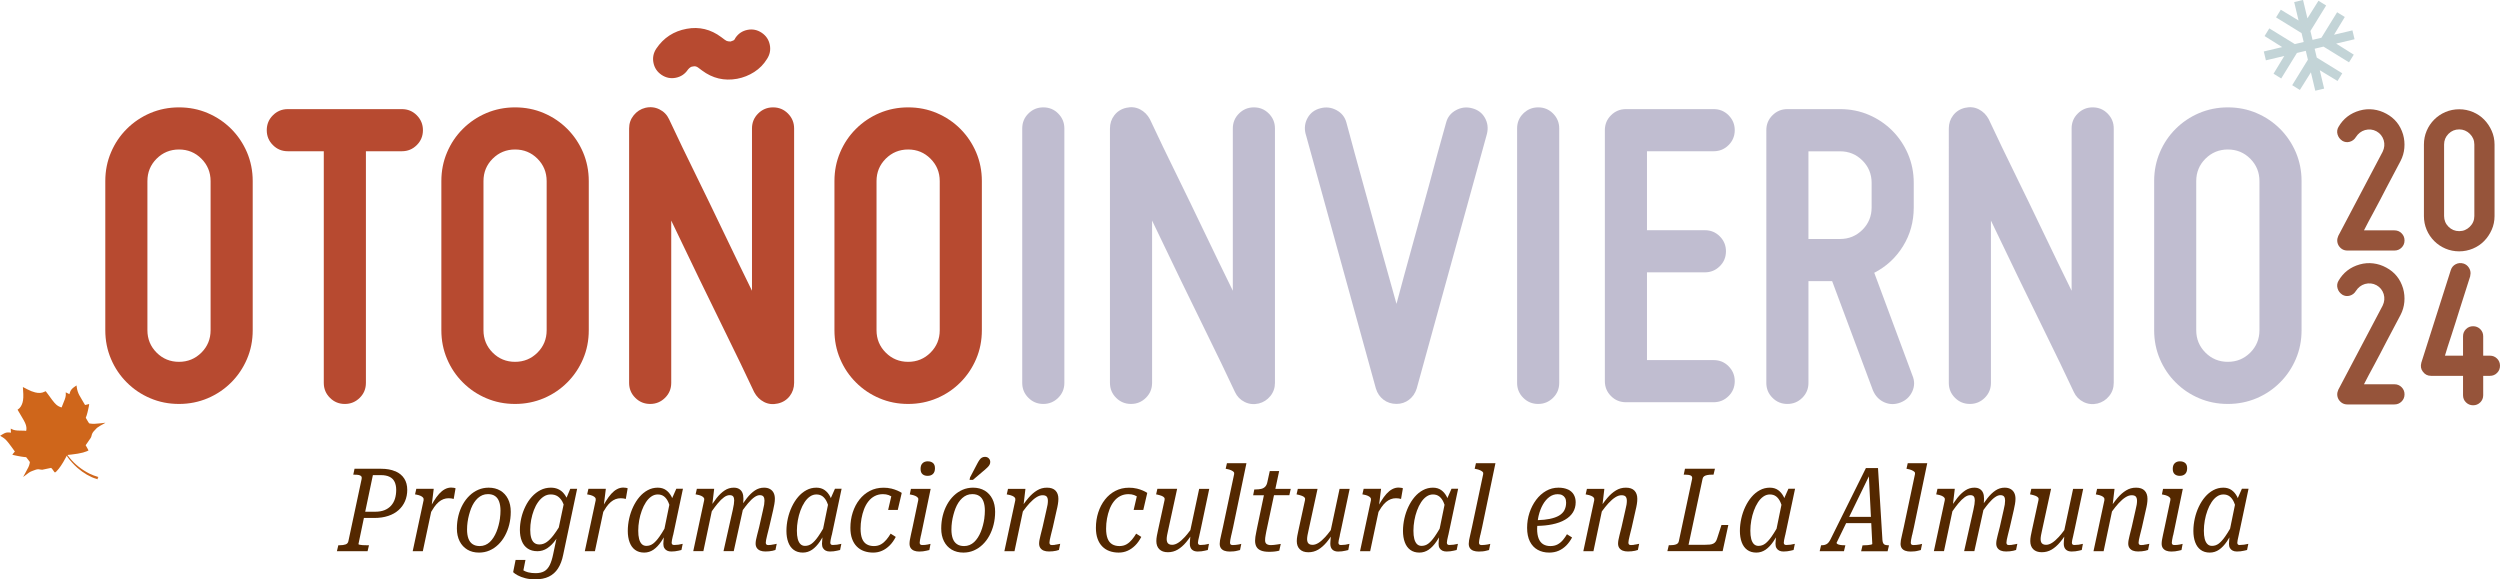 <?xml version="1.0" encoding="UTF-8"?>
<svg id="Capa_2" data-name="Capa 2" xmlns="http://www.w3.org/2000/svg" viewBox="0 0 674.28 156.25">
  <defs>
    <style>
      .cls-1 {
        fill: #cf661b;
      }

      .cls-2 {
        fill: #b74a30;
      }

      .cls-3 {
        fill: #96543a;
      }

      .cls-4 {
        fill: #542800;
      }

      .cls-5 {
        fill: #827ca2;
        opacity: .5;
      }

      .cls-6 {
        fill: #c3d4d7;
      }
    </style>
  </defs>
  <g id="Capa_2-2" data-name="Capa 2">
    <path class="cls-1" d="m7.13,104.89c1.19.59,1.57.74,2.33.94.97.25,1.83.19,2.48-.15.19-.1.36-.17.4-.15.03.02.41.53.86,1.15,1.31,1.84,1.79,2.39,2.45,2.81.32.21.91.43.99.37.02-.02.09-.18.13-.36.05-.18.25-.69.45-1.14.41-.92.58-1.65.52-2.18-.02-.19-.04-.35-.02-.36,0,0,.24.1.51.24l.49.25.11-.38c.21-.7.58-1.16,1.36-1.67l.45-.3.09.64c.09.63.32,1.33.63,1.93.08.16.45.8.82,1.42.36.62.69,1.17.72,1.22.04.09.14.07.59-.06.3-.09.55-.16.56-.14.06.09-.47,2.49-.67,3.04l-.24.65.15.3c.09.16.29.5.45.76l.3.46.37.07c.66.1,1.54.07,2.73-.08.64-.09,1.2-.15,1.24-.15.04.01,0,.05-.11.11-.57.27-2.03,1.16-2.11,1.27-.05.07-.3.34-.56.59-.57.57-.78.93-.9,1.5-.1.47-.17.59-1.18,2l-.42.59.39.68c.22.37.39.69.38.72-.02.08-.85.41-1.48.58-.87.23-1.88.4-3.16.54l-1.03.11.11.17c.06.09.29.38.51.65,1.36,1.68,3.23,3.17,5.3,4.21.6.31,1.77.75,2.15.83.31.06.34.1.16.25-.13.1-.14.15-.08.28l.08.17-.5-.14c-1.48-.4-3.46-1.55-5.03-2.92-.95-.83-2.17-2.17-2.71-3l-.19-.29-.34.64c-.79,1.52-1.72,2.88-2.43,3.57-.4.39-.44.39-.69,0-.12-.18-.32-.46-.46-.64-.26-.32-.26-.32-.47-.26-.43.11-1.98.44-2.18.46-.12.01-.4-.01-.62-.06-.49-.1-.83-.07-1.3.1-1.49.55-1.35.47-2.34,1.23-.5.38-.92.7-.93.69-.01,0,.28-.53.64-1.17.74-1.29,1-1.86,1.11-2.46l.07-.4-.47-.64c-.26-.36-.5-.65-.53-.67s-.32-.04-.64-.06c-.52-.03-3.05-.53-3.1-.61-.01-.02.13-.21.33-.43.2-.22.36-.41.36-.42,0,0-.43-.6-.96-1.33-1.27-1.73-1.63-2.1-2.56-2.65l-.46-.27.64-.39c.76-.46,1.12-.56,1.83-.5l.47.04-.05-.54c-.03-.29-.03-.54-.02-.55s.17.07.35.17c.44.25,1.23.39,2.19.37.43-.01.98,0,1.2.03l.41.05.06-.28c.03-.15.03-.49,0-.74-.1-.73-.38-1.35-1.29-2.85-.44-.71-.85-1.42-.93-1.58l-.15-.28.21-.14c.47-.31.9-.98,1.12-1.73.24-.81.28-1.77.15-3.48l-.05-.75,1.01.51Z"/>
    <path class="cls-6" d="m624.46,24.47l-1.18-4.96-2.98,4.75-2.07-1.28,4.24-6.88-.57-2.39-2.39.57-4.24,6.88-2.07-1.28,2.9-4.79-4.96,1.18-.57-2.39,4.96-1.18-4.75-2.98,1.28-2.07,6.88,4.24,2.39-.57-.57-2.39-6.88-4.24,1.28-2.07,4.79,2.9-1.18-4.96,2.39-.57,1.18,4.96,2.98-4.75,2.07,1.28-4.24,6.88.57,2.39,2.39-.57,4.24-6.88,2.07,1.28-2.9,4.79,4.96-1.18.57,2.39-4.96,1.18,4.75,2.98-1.28,2.07-6.88-4.24-2.39.57.57,2.39,6.88,4.24-1.28,2.07-4.79-2.9,1.18,4.96-2.39.57Z"/>
  </g>
  <g id="CABECERA">
    <g>
      <path class="cls-4" d="m106.61,127.12c-1.04-.46-2.33-.69-3.85-.69h-7.14l-.34,1.6h.38c.46,0,.83.03,1.13.09.29.06.51.18.64.34.14.17.17.41.11.72l-3.57,16.76c-.08.44-.33.74-.74.89s-.96.23-1.64.23h-.34l-.38,1.6h8.27l.38-1.6h-.69c-.36,0-.7-.01-1.03-.03-.33-.02-.61-.06-.81-.11-.21-.05-.31-.11-.31-.17l1.47-7.05h2.79c1.4,0,2.65-.18,3.76-.55,1.11-.36,2.04-.89,2.8-1.57.76-.68,1.34-1.48,1.74-2.41.4-.93.6-1.95.6-3.05,0-1.19-.27-2.21-.81-3.05-.54-.85-1.34-1.5-2.38-1.96Zm-.09,7.41c-.23.72-.58,1.34-1.05,1.86s-1.06.92-1.77,1.21c-.71.28-1.55.42-2.51.42h-2.69l2.07-9.87h2.19c.92,0,1.69.15,2.3.45.62.3,1.07.75,1.36,1.35.29.6.44,1.32.44,2.18s-.12,1.68-.34,2.4Z"/>
      <path class="cls-4" d="m121.74,131.5c-.63,0-1.21.15-1.75.44s-1.06.71-1.55,1.25c-.49.54-.98,1.22-1.47,2.02-.16.27-.34.57-.51.86l.52-4.23h-4.7l-.34,1.5.34.06c.46.08.84.19,1.14.33.3.14.53.29.67.47.15.18.2.41.16.71l-2.94,13.75h2.73l2.25-10.6c.28-.48.55-.92.82-1.3.4-.56.8-1.02,1.21-1.36.41-.34.83-.6,1.28-.77.45-.17.91-.25,1.39-.25.25,0,.49.02.72.05.23.03.45.08.66.14l.5-2.88c-.06-.04-.2-.08-.42-.12-.22-.04-.45-.06-.71-.06Z"/>
      <path class="cls-4" d="m134.95,132.33c-.89-.53-1.94-.8-3.15-.8-1,0-1.94.19-2.8.56-.87.38-1.66.9-2.36,1.58-.71.68-1.32,1.48-1.83,2.4-.51.92-.9,1.93-1.17,3.02-.27,1.1-.41,2.25-.41,3.46,0,1.32.25,2.46.74,3.43s1.19,1.72,2.08,2.26,1.95.8,3.16.8c1,0,1.94-.19,2.8-.56.87-.38,1.65-.9,2.36-1.58.71-.68,1.32-1.48,1.82-2.4.5-.92.89-1.92,1.16-3.01.27-1.09.41-2.23.41-3.45,0-1.34-.25-2.49-.74-3.46-.49-.97-1.18-1.72-2.07-2.26Zm-.09,7.42c-.09.66-.22,1.29-.38,1.91-.16.62-.35,1.21-.58,1.77s-.5,1.08-.8,1.55c-.3.47-.64.88-1,1.22-.37.34-.78.61-1.24.8-.46.19-.95.28-1.47.28-.77,0-1.42-.17-1.93-.52-.51-.34-.89-.85-1.13-1.52s-.36-1.47-.36-2.41c0-.69.05-1.36.14-2.02.09-.66.22-1.3.39-1.93s.36-1.21.56-1.75c.23-.58.5-1.11.8-1.57.3-.46.64-.86,1.02-1.21.38-.34.79-.61,1.24-.8s.94-.28,1.49-.28c.77,0,1.41.17,1.91.52.5.34.87.85,1.11,1.52.24.67.36,1.47.36,2.41,0,.69-.05,1.36-.14,2.02Z"/>
      <path class="cls-4" d="m152.81,134.22c-.27-.51-.59-.97-.95-1.36-.41-.43-.89-.76-1.44-.99-.55-.23-1.17-.34-1.86-.34-1,0-1.93.22-2.79.66-.86.44-1.63,1.04-2.32,1.8-.69.76-1.27,1.63-1.75,2.62-.48.98-.85,2.01-1.1,3.09-.25,1.08-.38,2.16-.38,3.24s.17,2.13.52,2.99c.34.87.87,1.54,1.58,2.02s1.59.72,2.63.72c.96,0,1.84-.27,2.65-.8.8-.53,1.55-1.27,2.24-2.22.08-.11.16-.25.24-.37l-.87,4.14c-.25,1.23-.56,2.23-.94,2.99-.38.76-.87,1.32-1.47,1.66s-1.39.52-2.35.52c-.75,0-1.43-.08-2.02-.23-.49-.13-.9-.31-1.27-.52l.56-2.81h-2.66l-.66,3.29c.27.27.68.56,1.24.86.55.3,1.23.56,2.04.77.8.21,1.7.31,2.68.31,1.44,0,2.67-.25,3.68-.74,1.01-.49,1.84-1.23,2.47-2.22.64-.99,1.1-2.22,1.39-3.68l3.76-17.79h-1.85l-1,2.41Zm-2.1,8.05c-.49.78-.96,1.47-1.41,2.06-.61.8-1.22,1.43-1.83,1.86-.62.44-1.28.66-1.99.66-.58,0-1.06-.16-1.42-.47-.37-.31-.63-.77-.8-1.36-.17-.59-.25-1.31-.25-2.15,0-.88.08-1.76.25-2.66.17-.9.41-1.76.72-2.58.31-.82.69-1.56,1.14-2.19.45-.64.96-1.14,1.54-1.52s1.21-.56,1.89-.56c.73,0,1.35.17,1.85.5s.92.81,1.27,1.43c.13.23.24.5.35.77l-1.31,6.22Z"/>
      <path class="cls-4" d="m168.16,131.5c-.63,0-1.21.15-1.75.44s-1.06.71-1.55,1.25c-.49.54-.98,1.22-1.47,2.02-.16.27-.34.57-.51.86l.52-4.23h-4.7l-.34,1.5.34.06c.46.08.84.19,1.14.33.3.14.53.29.67.47.15.18.2.41.16.71l-2.94,13.75h2.73l2.25-10.6c.28-.48.55-.92.82-1.3.4-.56.8-1.02,1.21-1.36.41-.34.83-.6,1.28-.77.45-.17.91-.25,1.39-.25.25,0,.49.02.72.05.23.03.45.08.66.14l.5-2.88c-.06-.04-.2-.08-.42-.12-.22-.04-.45-.06-.71-.06Z"/>
      <path class="cls-4" d="m181.54,144.38c.13-.54.27-1.23.44-2.07l2.22-10.49h-1.79l-1.12,2.53c-.05-.11-.09-.25-.15-.36-.39-.76-.89-1.36-1.5-1.8-.62-.44-1.36-.66-2.24-.66-.96,0-1.86.22-2.69.67-.84.45-1.58,1.06-2.24,1.83-.66.77-1.22,1.66-1.69,2.65-.47.99-.83,2.05-1.08,3.16s-.38,2.24-.38,3.37.16,2.16.49,3.04c.32.88.81,1.56,1.47,2.05.66.49,1.48.74,2.46.74.92,0,1.75-.26,2.51-.78.75-.52,1.45-1.26,2.1-2.21.24-.35.46-.73.69-1.11-.02.18-.04.37-.05.53-.05.56-.08.96-.08,1.19,0,.48.09.87.27,1.17.18.3.43.53.75.69.32.16.7.23,1.14.23.36,0,.69-.02,1-.06.31-.04.62-.09.91-.16.29-.06.56-.12.81-.19l.34-1.66c-.4.1-.78.18-1.16.23s-.75.08-1.13.08c-.25,0-.43-.05-.53-.16-.1-.1-.16-.26-.16-.47,0-.17.03-.41.09-.72.06-.31.16-.74.28-1.28Zm-3.73.42c-.56.8-1.12,1.41-1.66,1.82s-1.15.61-1.82.61c-.5,0-.91-.16-1.24-.49-.32-.32-.56-.79-.72-1.39-.16-.61-.23-1.35-.23-2.22s.08-1.84.25-2.77c.17-.93.4-1.81.71-2.65.3-.83.67-1.58,1.1-2.24.43-.66.91-1.17,1.46-1.55s1.13-.56,1.75-.56c.67,0,1.23.18,1.69.53.46.36.84.86,1.14,1.52.1.23.2.48.29.74l-1.32,6.45c-.49.84-.96,1.58-1.4,2.21Z"/>
      <path class="cls-4" d="m208.01,146.96c-.25.03-.51.05-.78.05-.25,0-.43-.05-.53-.16-.1-.1-.16-.27-.16-.5,0-.17.03-.41.09-.74.06-.32.16-.76.3-1.32.14-.55.31-1.25.52-2.08l1.07-4.6c.12-.58.23-1.13.33-1.63.09-.5.14-.98.14-1.44,0-.63-.11-1.16-.33-1.6-.22-.44-.54-.78-.97-1.03-.43-.25-.97-.38-1.61-.38-.9,0-1.72.25-2.47.75-.75.5-1.47,1.19-2.15,2.05-.33.43-.67.89-1.01,1.38,0-.18.02-.38.03-.55.02-.29.03-.5.03-.63,0-.67-.09-1.22-.28-1.64-.19-.43-.48-.76-.86-1-.39-.24-.87-.36-1.46-.36-.9,0-1.72.25-2.47.75-.75.5-1.47,1.18-2.15,2.04-.38.48-.76,1.02-1.15,1.59l.48-4.07h-4.67l-.34,1.5.34.06c.46.08.85.19,1.16.33.31.14.54.3.69.5.15.2.19.43.12.7l-2.94,13.72h2.73l2.27-10.75c.58-.84,1.13-1.56,1.63-2.16.59-.71,1.15-1.25,1.68-1.63.52-.38,1.02-.56,1.5-.56s.78.12.96.36c.18.24.27.59.27,1.05,0,.29-.03.64-.09,1.05s-.16.89-.28,1.46l-2.51,11.18h2.76l2.41-10.93s0-.08.01-.12c.52-.72,1-1.35,1.46-1.89.61-.71,1.17-1.25,1.69-1.61.52-.37,1-.55,1.44-.55.48,0,.81.13,1,.38.19.25.28.62.28,1.1,0,.31-.03.67-.09,1.07s-.17.89-.31,1.47l-1.03,4.57c-.23.9-.42,1.63-.56,2.19s-.25,1.01-.31,1.35c-.06.33-.09.65-.09.94,0,.46.11.85.33,1.17.22.32.53.56.92.72.4.16.87.23,1.41.23.35,0,.69-.02,1-.05s.62-.08.91-.14c.29-.06.55-.14.78-.22l.34-1.66c-.21.04-.44.09-.69.14-.25.05-.5.09-.75.13Z"/>
      <path class="cls-4" d="m224.33,144.38c.13-.54.27-1.23.44-2.07l2.22-10.49h-1.79l-1.12,2.53c-.05-.11-.09-.25-.15-.36-.39-.76-.89-1.36-1.5-1.8-.62-.44-1.36-.66-2.24-.66-.96,0-1.86.22-2.69.67-.84.45-1.58,1.06-2.24,1.83-.66.77-1.22,1.66-1.69,2.65-.47.99-.83,2.05-1.08,3.16s-.38,2.24-.38,3.37.16,2.16.49,3.04c.32.88.81,1.56,1.47,2.05.66.49,1.48.74,2.46.74.92,0,1.75-.26,2.51-.78.75-.52,1.45-1.26,2.1-2.21.24-.35.46-.73.69-1.11-.02.18-.04.37-.05.53-.05.56-.08.96-.08,1.19,0,.48.09.87.27,1.17.18.3.43.53.75.69.32.16.7.23,1.14.23.36,0,.69-.02,1-.06.31-.04.62-.09.91-.16.29-.06.56-.12.81-.19l.34-1.66c-.4.1-.78.18-1.16.23s-.75.08-1.13.08c-.25,0-.43-.05-.53-.16-.1-.1-.16-.26-.16-.47,0-.17.03-.41.09-.72.06-.31.16-.74.28-1.28Zm-3.73.42c-.56.8-1.12,1.41-1.66,1.82s-1.15.61-1.82.61c-.5,0-.91-.16-1.24-.49-.32-.32-.56-.79-.72-1.39-.16-.61-.23-1.35-.23-2.22s.08-1.84.25-2.77c.17-.93.4-1.81.71-2.65.3-.83.67-1.58,1.1-2.24.43-.66.91-1.17,1.46-1.55s1.13-.56,1.75-.56c.67,0,1.23.18,1.69.53.46.36.84.86,1.14,1.52.1.23.2.48.29.74l-1.32,6.45c-.49.84-.96,1.58-1.4,2.21Z"/>
      <path class="cls-4" d="m240.36,131.77c-.63-.16-1.32-.23-2.07-.23-1.36,0-2.58.29-3.68.86-1.1.57-2.04,1.36-2.82,2.36s-1.38,2.16-1.8,3.46-.63,2.69-.63,4.15c0,1.13.15,2.11.45,2.94.3.84.72,1.53,1.27,2.08.54.55,1.19.97,1.94,1.24.75.27,1.58.41,2.47.41s1.66-.16,2.4-.49c.74-.32,1.42-.8,2.05-1.42s1.18-1.4,1.66-2.32l-1.38-.88c-.33.56-.71,1.1-1.13,1.61-.42.51-.9.93-1.44,1.25-.54.32-1.19.49-1.94.49s-1.43-.16-1.97-.49c-.54-.32-.95-.83-1.22-1.52-.27-.69-.41-1.59-.41-2.69,0-.92.08-1.82.24-2.71.16-.89.39-1.73.69-2.52s.69-1.5,1.17-2.11c.48-.62,1.05-1.1,1.71-1.44.66-.34,1.39-.52,2.21-.52.58,0,1.1.08,1.55.25.26.1.49.21.71.34l-.85,3.67h2.6l1.07-4.6c-.31-.21-.71-.42-1.19-.63-.48-.21-1.03-.39-1.66-.55Z"/>
      <path class="cls-4" d="m248.4,144.41c.11-.54.26-1.21.42-2l2.19-10.56h-5.32l-.31,1.5.31.06c.46.08.85.19,1.16.33.31.14.54.3.69.49.15.19.19.42.12.69l-1.53,7.3c-.19.84-.34,1.52-.46,2.07-.11.54-.2,1-.27,1.36-.06.37-.09.69-.09.99,0,.48.11.88.33,1.19.22.31.53.55.92.7.4.16.86.23,1.38.23.35,0,.69-.02,1-.06.31-.04.61-.09.89-.16.28-.06.56-.12.83-.19l.31-1.66c-.25.06-.5.12-.75.17-.25.05-.5.09-.74.11-.24.02-.49.03-.74.03s-.43-.05-.53-.16c-.11-.1-.16-.26-.16-.47,0-.17.03-.4.08-.7.05-.3.14-.73.25-1.27Z"/>
      <path class="cls-4" d="m250.26,124.42c-.61,0-1.09.17-1.44.52-.36.34-.53.85-.53,1.52s.17,1.12.52,1.43c.34.3.8.45,1.36.45.63,0,1.12-.17,1.47-.52.35-.34.53-.85.53-1.52s-.18-1.12-.53-1.42c-.36-.3-.81-.45-1.38-.45Z"/>
      <path class="cls-4" d="m265.55,126.77c.29-.25.55-.49.78-.71.23-.22.41-.45.55-.69.14-.24.2-.5.2-.77,0-.38-.13-.7-.39-.97-.26-.27-.6-.41-1.02-.41-.31,0-.59.07-.83.2s-.46.34-.66.63c-.2.28-.4.62-.61,1.02l-1.94,3.7-.13.66h.91l3.13-2.66Z"/>
      <path class="cls-4" d="m265.59,132.33c-.89-.53-1.94-.8-3.15-.8-1,0-1.94.19-2.8.56-.87.38-1.66.9-2.37,1.58-.71.68-1.32,1.48-1.83,2.4-.51.92-.9,1.93-1.17,3.02s-.41,2.25-.41,3.46c0,1.32.25,2.46.74,3.43.49.97,1.18,1.72,2.08,2.26.9.53,1.95.8,3.16.8,1,0,1.94-.19,2.8-.56s1.66-.9,2.37-1.58c.71-.68,1.32-1.48,1.82-2.4.5-.92.89-1.92,1.16-3.01.27-1.09.41-2.23.41-3.45,0-1.34-.25-2.49-.74-3.46-.49-.97-1.18-1.72-2.07-2.26Zm-.09,7.42c-.09.66-.22,1.29-.38,1.91-.16.62-.35,1.21-.58,1.77-.23.56-.5,1.08-.8,1.55-.3.47-.64.88-1,1.22-.37.34-.78.61-1.24.8-.46.19-.95.28-1.47.28-.77,0-1.42-.17-1.93-.52s-.89-.85-1.13-1.52c-.24-.67-.36-1.47-.36-2.41,0-.69.05-1.36.14-2.02s.22-1.3.39-1.93.35-1.21.56-1.75c.23-.58.5-1.11.8-1.57.3-.46.64-.86,1.02-1.21.38-.34.79-.61,1.24-.8.45-.19.94-.28,1.49-.28.77,0,1.41.17,1.91.52.5.34.87.85,1.11,1.52.24.67.36,1.47.36,2.41,0,.69-.05,1.36-.14,2.02Z"/>
      <path class="cls-4" d="m284.51,146.96c-.26.03-.52.05-.77.05s-.43-.05-.53-.16c-.1-.1-.16-.27-.16-.5,0-.17.03-.41.09-.74.06-.32.16-.76.3-1.32.13-.55.31-1.25.52-2.08l1.03-4.6c.15-.58.26-1.13.34-1.63s.13-.98.13-1.44c0-.94-.26-1.68-.77-2.21-.51-.53-1.28-.8-2.3-.8s-1.88.25-2.69.74c-.81.49-1.59,1.17-2.33,2.04-.43.5-.85,1.06-1.28,1.66l.48-4.12h-4.7l-.34,1.5.34.06c.46.08.85.19,1.16.33.31.14.54.29.67.47.14.18.18.41.14.71l-2.95,13.75h2.73l2.26-10.72c.63-.87,1.23-1.61,1.79-2.22.66-.71,1.28-1.25,1.86-1.61.58-.37,1.14-.55,1.66-.55s.92.13,1.13.39c.21.26.31.64.31,1.14,0,.31-.03.66-.09,1.03-.06.38-.17.86-.31,1.44l-1.03,4.57c-.23.9-.41,1.63-.55,2.19s-.24,1.01-.3,1.35-.09.65-.09.94c0,.46.11.85.33,1.17.22.32.53.56.92.72.4.16.87.23,1.41.23.36,0,.69-.02,1-.05s.62-.08.91-.14c.29-.06.55-.14.78-.22l.34-1.66c-.21.04-.44.09-.69.14-.25.05-.51.09-.77.13Z"/>
      <path class="cls-4" d="m306.58,131.77c-.63-.16-1.32-.23-2.07-.23-1.36,0-2.58.29-3.68.86-1.1.57-2.04,1.36-2.82,2.36s-1.38,2.16-1.8,3.46-.63,2.69-.63,4.15c0,1.13.15,2.11.45,2.94.3.84.72,1.53,1.27,2.08.54.55,1.19.97,1.94,1.24.75.27,1.58.41,2.47.41s1.66-.16,2.4-.49c.74-.32,1.42-.8,2.05-1.42s1.18-1.4,1.66-2.32l-1.38-.88c-.33.56-.71,1.1-1.13,1.61-.42.51-.9.93-1.44,1.25-.54.32-1.19.49-1.94.49s-1.43-.16-1.97-.49c-.54-.32-.95-.83-1.22-1.52-.27-.69-.41-1.59-.41-2.69,0-.92.08-1.82.24-2.71.16-.89.39-1.73.69-2.52s.69-1.5,1.17-2.11c.48-.62,1.05-1.1,1.71-1.44.66-.34,1.39-.52,2.21-.52.58,0,1.1.08,1.55.25.26.1.49.21.71.34l-.85,3.67h2.6l1.07-4.6c-.31-.21-.71-.42-1.19-.63-.48-.21-1.03-.39-1.66-.55Z"/>
      <path class="cls-4" d="m323.48,144.41c.14-.54.29-1.22.45-2.04l2.22-10.52h-2.72l-2.37,11.13c-.52.7-1.01,1.32-1.48,1.83-.65.71-1.26,1.24-1.83,1.6-.57.36-1.11.53-1.61.53-.36,0-.64-.06-.86-.19-.22-.13-.38-.3-.47-.53-.09-.23-.14-.5-.14-.81s.04-.66.11-1.05c.07-.39.17-.86.3-1.43l2.41-11.09h-5.33l-.34,1.5.34.06c.44.1.81.21,1.13.33.31.12.54.27.69.45.15.19.19.42.12.69l-1.75,8.05c-.12.56-.23,1.1-.33,1.6-.09.5-.14.97-.14,1.41,0,.94.27,1.68.81,2.21.54.53,1.3.8,2.29.8s1.84-.23,2.65-.7c.8-.47,1.57-1.14,2.29-2,.38-.46.76-.96,1.13-1.51,0,.06-.01.13-.02.19-.04.41-.07.76-.09,1.06-.02.3-.03.53-.03.67,0,.69.19,1.21.56,1.57.38.36.9.53,1.57.53.35,0,.69-.02,1-.06.31-.04.62-.09.91-.16.29-.06.56-.12.81-.19l.31-1.66c-.38.1-.76.18-1.14.23-.39.05-.77.08-1.14.08-.25,0-.43-.05-.53-.16-.1-.1-.16-.26-.16-.47,0-.15.03-.38.09-.69.06-.31.16-.74.3-1.28Z"/>
      <path class="cls-4" d="m332.11,144.3c.12-.55.28-1.25.47-2.08l3.6-17.29h-5.26l-.34,1.5.31.06c.44.08.81.19,1.13.33.31.14.55.29.7.45.16.17.2.38.14.63l-3.01,14.22c-.19.9-.35,1.63-.49,2.19s-.23,1.03-.3,1.39c-.06.37-.09.68-.09.96,0,.48.11.88.33,1.19.22.31.53.54.94.69.41.15.88.22,1.43.22.35,0,.7-.02,1.03-.05s.65-.08.94-.16c.29-.07.56-.14.81-.2l.34-1.66c-.21.06-.44.11-.7.16-.26.04-.52.08-.78.11-.26.03-.53.05-.8.05-.29,0-.49-.05-.6-.16-.1-.1-.16-.27-.16-.5,0-.17.03-.41.08-.74.05-.32.14-.76.27-1.32Z"/>
      <path class="cls-4" d="m345.01,127.06h-2.54l-.63,2.88c-.1.56-.3,1-.58,1.3-.28.3-.64.51-1.08.61-.44.1-.96.16-1.57.16h-.31l-.31,1.57h2.9l-1.81,8.65c-.08.48-.17.93-.27,1.36s-.17.83-.22,1.21c-.05.38-.08.72-.08,1.03,0,.67.13,1.22.38,1.66.25.44.66.77,1.22,1s1.29.34,2.19.34c.54,0,1.04-.03,1.49-.08.45-.05.86-.13,1.24-.23l.41-1.82c-.25.04-.54.09-.88.14-.33.05-.66.09-.97.13-.31.03-.58.05-.81.05-.5,0-.89-.1-1.16-.3-.27-.2-.41-.53-.41-.99,0-.21,0-.43.03-.66.02-.23.06-.49.12-.77s.11-.58.16-.89l2.09-9.84h4.14l.38-1.72h-4.15l1.02-4.79Z"/>
      <path class="cls-4" d="m361.35,144.41c.13-.54.29-1.22.45-2.04l2.22-10.52h-2.72l-2.37,11.13c-.52.71-1.01,1.32-1.48,1.84-.65.71-1.26,1.24-1.83,1.6-.57.36-1.11.53-1.61.53-.36,0-.64-.06-.86-.19-.22-.13-.38-.3-.47-.53-.09-.23-.14-.5-.14-.81s.04-.66.11-1.05c.07-.39.17-.86.3-1.43l2.41-11.09h-5.32l-.34,1.5.34.06c.44.1.81.21,1.13.33.31.12.54.27.69.45s.19.42.12.69l-1.75,8.05c-.12.56-.23,1.1-.33,1.6-.09.5-.14.97-.14,1.41,0,.94.27,1.68.82,2.21.54.53,1.3.8,2.29.8s1.84-.23,2.65-.7c.8-.47,1.56-1.14,2.29-2,.38-.46.76-.96,1.13-1.51,0,.06-.01.13-.02.19-.04.41-.07.76-.09,1.06-.02.3-.03.53-.03.67,0,.69.19,1.21.56,1.57.38.36.9.53,1.57.53.36,0,.69-.02,1-.06.31-.04.62-.09.91-.16.29-.06.56-.12.81-.19l.31-1.66c-.38.1-.76.18-1.14.23s-.77.08-1.14.08c-.25,0-.43-.05-.53-.16-.1-.1-.16-.26-.16-.47,0-.15.03-.38.09-.69.06-.31.16-.74.3-1.28Z"/>
      <path class="cls-4" d="m377.25,131.5c-.63,0-1.21.15-1.75.44s-1.06.71-1.55,1.25c-.49.54-.98,1.22-1.47,2.02-.16.27-.34.57-.51.86l.52-4.23h-4.7l-.34,1.5.34.06c.46.08.84.19,1.14.33.3.14.53.29.67.47.15.18.2.41.16.71l-2.94,13.75h2.73l2.25-10.6c.28-.48.55-.92.82-1.3.4-.56.8-1.02,1.21-1.36.41-.34.83-.6,1.28-.77.45-.17.91-.25,1.39-.25.25,0,.49.02.72.05.23.03.45.08.66.14l.5-2.88c-.06-.04-.2-.08-.42-.12-.22-.04-.45-.06-.71-.06Z"/>
      <path class="cls-4" d="m390.62,144.38c.12-.54.27-1.23.44-2.07l2.22-10.49h-1.79l-1.12,2.53c-.05-.11-.09-.25-.15-.36-.39-.76-.89-1.36-1.5-1.8-.62-.44-1.36-.66-2.24-.66-.96,0-1.86.22-2.69.67-.84.45-1.58,1.06-2.24,1.83-.66.77-1.22,1.66-1.69,2.65-.47.99-.83,2.05-1.08,3.16-.25,1.12-.38,2.24-.38,3.37s.16,2.16.49,3.04c.32.88.81,1.56,1.47,2.05.66.49,1.48.74,2.46.74.92,0,1.75-.26,2.51-.78.75-.52,1.45-1.26,2.1-2.21.24-.35.47-.73.7-1.11-.02.18-.04.37-.05.53-.05.56-.08.96-.08,1.19,0,.48.09.87.27,1.17.18.3.43.53.75.69.32.16.71.23,1.14.23.35,0,.69-.02,1-.06.31-.04.62-.09.91-.16.29-.06.56-.12.81-.19l.34-1.66c-.4.1-.78.18-1.16.23s-.75.08-1.13.08c-.25,0-.43-.05-.53-.16-.11-.1-.16-.26-.16-.47,0-.17.03-.41.09-.72.06-.31.16-.74.28-1.28Zm-3.73.42c-.56.8-1.12,1.41-1.66,1.82s-1.15.61-1.82.61c-.5,0-.91-.16-1.24-.49-.32-.32-.56-.79-.72-1.39-.16-.61-.23-1.35-.23-2.22s.08-1.84.25-2.77c.17-.93.4-1.81.71-2.65.3-.83.67-1.58,1.1-2.24.43-.66.91-1.17,1.46-1.55s1.13-.56,1.75-.56c.67,0,1.23.18,1.69.53.46.36.84.86,1.14,1.52.1.23.2.48.29.74l-1.32,6.45c-.49.84-.96,1.58-1.4,2.21Z"/>
      <path class="cls-4" d="m399.27,144.3c.12-.55.28-1.25.47-2.08l3.6-17.29h-5.26l-.34,1.5.31.06c.44.08.81.19,1.13.33.31.14.55.29.71.45.16.17.2.38.14.63l-3.01,14.22c-.19.9-.35,1.63-.49,2.19s-.24,1.03-.3,1.39c-.06.37-.09.68-.09.96,0,.48.11.88.33,1.19.22.31.53.54.94.69.41.15.88.22,1.42.22.36,0,.7-.02,1.03-.05s.65-.08.94-.16c.29-.07.56-.14.81-.2l.34-1.66c-.21.06-.44.11-.71.16-.26.04-.52.08-.78.11-.26.03-.53.05-.8.05-.29,0-.49-.05-.6-.16-.1-.1-.16-.27-.16-.5,0-.17.03-.41.08-.74.05-.32.14-.76.27-1.32Z"/>
      <path class="cls-4" d="m422.88,132.02c-.69-.32-1.53-.49-2.54-.49-1.21,0-2.33.29-3.35.88-1.02.58-1.92,1.39-2.68,2.41-.76,1.02-1.36,2.18-1.79,3.48-.43,1.29-.64,2.65-.64,4.07s.25,2.69.75,3.68c.5.99,1.2,1.74,2.1,2.24.9.5,1.93.75,3.1.75.94,0,1.79-.16,2.54-.49.75-.32,1.43-.79,2.04-1.39.61-.61,1.14-1.34,1.6-2.19l-1.38-.88c-.31.54-.67,1.06-1.08,1.55-.41.49-.89.89-1.44,1.19-.55.3-1.21.45-1.96.45s-1.39-.16-1.93-.49c-.53-.32-.94-.83-1.22-1.52-.28-.69-.42-1.58-.42-2.66,0-.26.03-.51.04-.77,1.48-.03,2.82-.16,4.01-.41,1.37-.28,2.52-.69,3.46-1.24.94-.54,1.66-1.21,2.15-2,.49-.79.74-1.7.74-2.73,0-.79-.18-1.49-.53-2.08-.36-.6-.88-1.05-1.57-1.38Zm-.94,5.59c-.31.58-.8,1.07-1.46,1.46-.66.39-1.51.68-2.55.89-.9.18-1.96.29-3.16.33.06-.41.12-.82.22-1.22.27-1.12.65-2.11,1.14-2.98.49-.87,1.08-1.55,1.75-2.05.68-.5,1.43-.75,2.24-.75.48,0,.89.08,1.22.25.33.17.59.42.78.75.19.33.28.76.28,1.28,0,.77-.16,1.45-.47,2.04Z"/>
      <path class="cls-4" d="m440.66,146.96c-.26.03-.52.05-.77.05s-.43-.05-.53-.16c-.1-.1-.16-.27-.16-.5,0-.17.03-.41.09-.74.06-.32.16-.76.3-1.32.14-.55.31-1.25.52-2.08l1.03-4.6c.15-.58.26-1.13.34-1.63.08-.5.12-.98.12-1.44,0-.94-.26-1.68-.77-2.21-.51-.53-1.28-.8-2.3-.8s-1.88.25-2.69.74c-.81.49-1.59,1.17-2.33,2.04-.43.5-.85,1.06-1.28,1.66l.48-4.12h-4.7l-.34,1.5.34.06c.46.08.85.19,1.16.33.31.14.54.29.67.47.14.18.18.41.14.71l-2.94,13.75h2.73l2.26-10.72c.63-.87,1.23-1.61,1.79-2.22.66-.71,1.28-1.25,1.86-1.61.58-.37,1.14-.55,1.66-.55s.92.13,1.13.39c.21.26.31.64.31,1.14,0,.31-.03.66-.09,1.03s-.17.86-.31,1.44l-1.03,4.57c-.23.9-.41,1.63-.55,2.19-.14.56-.24,1.01-.3,1.35s-.09.65-.09.94c0,.46.11.85.33,1.17.22.32.53.56.92.72.4.16.87.23,1.41.23.36,0,.69-.02,1-.05.31-.03.62-.08.91-.14.29-.06.55-.14.78-.22l.34-1.66c-.21.04-.44.09-.69.14-.25.05-.51.09-.77.13Z"/>
      <path class="cls-4" d="m463.13,145.22c-.1.36-.24.65-.41.88-.17.23-.38.41-.64.53-.26.13-.58.21-.96.25-.38.04-.83.06-1.38.06h-4.32l3.79-17.82c.06-.29.2-.51.41-.66.21-.15.49-.26.85-.33.35-.07.76-.11,1.22-.11h.47l.38-1.6h-8.08l-.34,1.6h.38c.67,0,1.17.08,1.5.23s.46.46.38.92l-3.57,16.76c-.08.44-.33.74-.75.89-.42.16-.96.23-1.63.23h-.34l-.38,1.6h14.91l1.53-7.05h-1.85l-1.16,3.6Z"/>
      <path class="cls-4" d="m481.49,144.38c.12-.54.27-1.23.44-2.07l2.22-10.49h-1.79l-1.12,2.53c-.05-.11-.09-.25-.15-.36-.39-.76-.89-1.36-1.5-1.8-.62-.44-1.36-.66-2.24-.66-.96,0-1.86.22-2.69.67-.84.45-1.58,1.06-2.24,1.83-.66.77-1.22,1.66-1.69,2.65-.47.99-.83,2.05-1.08,3.16-.25,1.12-.38,2.24-.38,3.37s.16,2.16.49,3.04c.32.88.81,1.56,1.47,2.05.66.49,1.48.74,2.46.74.92,0,1.75-.26,2.51-.78.75-.52,1.45-1.26,2.1-2.21.24-.35.47-.73.7-1.11-.02.18-.04.37-.05.53-.05.56-.08.96-.08,1.19,0,.48.09.87.27,1.17.18.3.43.53.75.69.32.16.71.23,1.14.23.35,0,.69-.02,1-.06.31-.04.62-.09.91-.16.29-.06.56-.12.81-.19l.34-1.66c-.4.1-.78.18-1.16.23s-.75.08-1.13.08c-.25,0-.43-.05-.53-.16-.11-.1-.16-.26-.16-.47,0-.17.03-.41.09-.72.06-.31.16-.74.28-1.28Zm-3.73.42c-.56.8-1.12,1.41-1.66,1.82s-1.15.61-1.82.61c-.5,0-.91-.16-1.24-.49-.32-.32-.56-.79-.72-1.39-.16-.61-.23-1.35-.23-2.22s.08-1.84.25-2.77c.17-.93.4-1.81.71-2.65.3-.83.67-1.58,1.1-2.24.43-.66.91-1.17,1.46-1.55s1.13-.56,1.75-.56c.67,0,1.23.18,1.69.53.46.36.84.86,1.14,1.52.1.23.2.48.29.74l-1.32,6.45c-.49.84-.96,1.58-1.4,2.21Z"/>
      <path class="cls-4" d="m508.16,146.79c-.26-.19-.41-.6-.45-1.22l-1.19-19.33h-3.26l-9.55,19.23c-.33.65-.68,1.08-1.05,1.28-.37.21-.81.31-1.33.31h-.16l-.38,1.6h6.55l.38-1.6h-.31c-.38,0-.73-.03-1.05-.08-.32-.05-.57-.13-.75-.23s-.27-.22-.27-.34l2.59-5.32h6.77l.28,5.64c-.02.06-.14.12-.36.17-.22.05-.51.09-.86.13-.36.03-.73.05-1.13.05h-.28l-.38,1.6h7.14l.38-1.6h-.16c-.52,0-.91-.09-1.17-.28Zm-9.41-7.39l5.31-10.92.55,10.92h-5.86Z"/>
      <path class="cls-4" d="m515.73,144.3c.12-.55.28-1.25.47-2.08l3.6-17.29h-5.26l-.34,1.5.31.06c.44.08.81.19,1.13.33.31.14.55.29.71.45.16.17.2.38.14.63l-3.01,14.22c-.19.9-.35,1.63-.49,2.19s-.24,1.03-.3,1.39c-.06.37-.09.68-.09.96,0,.48.11.88.33,1.19.22.31.53.54.94.69.41.15.88.22,1.42.22.36,0,.7-.02,1.03-.05s.65-.08.94-.16c.29-.07.56-.14.81-.2l.34-1.66c-.21.06-.44.11-.71.16-.26.04-.52.08-.78.11-.26.03-.53.05-.8.05-.29,0-.49-.05-.6-.16-.1-.1-.16-.27-.16-.5,0-.17.03-.41.08-.74.05-.32.14-.76.27-1.32Z"/>
      <path class="cls-4" d="m542.63,146.96c-.25.03-.51.05-.78.05-.25,0-.43-.05-.53-.16-.11-.1-.16-.27-.16-.5,0-.17.03-.41.09-.74.06-.32.16-.76.3-1.32.14-.55.31-1.25.52-2.08l1.06-4.6c.12-.58.24-1.13.33-1.63s.14-.98.14-1.44c0-.63-.11-1.16-.33-1.6-.22-.44-.54-.78-.97-1.03-.43-.25-.97-.38-1.61-.38-.9,0-1.72.25-2.47.75-.75.5-1.47,1.19-2.15,2.05-.33.43-.67.89-1.01,1.38,0-.18.01-.38.03-.55.02-.29.03-.5.03-.63,0-.67-.09-1.22-.28-1.64-.19-.43-.48-.76-.86-1-.39-.24-.87-.36-1.46-.36-.9,0-1.72.25-2.47.75-.75.5-1.47,1.18-2.15,2.04-.38.48-.76,1.02-1.15,1.59l.48-4.07h-4.67l-.34,1.5.34.06c.46.08.85.19,1.16.33.31.14.54.3.69.5.15.2.19.43.12.7l-2.94,13.72h2.73l2.27-10.75c.58-.84,1.13-1.56,1.63-2.16.6-.71,1.15-1.25,1.68-1.63.52-.38,1.02-.56,1.5-.56s.78.12.96.36c.18.24.27.59.27,1.05,0,.29-.03.64-.09,1.05-.06.41-.16.89-.28,1.46l-2.51,11.18h2.76l2.41-10.93s.01-.08.01-.12c.52-.72,1-1.35,1.46-1.89.61-.71,1.17-1.25,1.69-1.61.52-.37,1-.55,1.44-.55.48,0,.81.13,1,.38.19.25.28.62.28,1.1,0,.31-.03.67-.09,1.07s-.17.89-.31,1.47l-1.03,4.57c-.23.9-.42,1.63-.56,2.19-.15.56-.25,1.01-.31,1.35s-.09.65-.09.94c0,.46.11.85.33,1.17.22.32.53.56.92.72.4.16.87.23,1.41.23.35,0,.69-.02,1-.05.31-.03.62-.08.91-.14.29-.06.55-.14.78-.22l.34-1.66c-.21.04-.44.09-.69.14-.25.05-.5.09-.75.13Z"/>
      <path class="cls-4" d="m559.19,144.41c.14-.54.29-1.22.45-2.04l2.22-10.52h-2.72l-2.37,11.13c-.52.7-1.01,1.32-1.48,1.83-.65.71-1.26,1.24-1.83,1.6-.57.36-1.11.53-1.61.53-.36,0-.64-.06-.86-.19-.22-.13-.38-.3-.47-.53-.09-.23-.14-.5-.14-.81s.04-.66.11-1.05c.07-.39.17-.86.3-1.43l2.41-11.09h-5.33l-.34,1.5.34.06c.44.1.81.21,1.13.33.31.12.54.27.69.45.15.19.19.42.12.69l-1.75,8.05c-.12.56-.24,1.1-.33,1.6-.09.5-.14.97-.14,1.41,0,.94.27,1.68.81,2.21.54.53,1.3.8,2.29.8s1.84-.23,2.65-.7c.8-.47,1.57-1.14,2.29-2,.38-.46.76-.96,1.13-1.51,0,.06-.01.13-.02.19-.04.41-.07.76-.09,1.06-.02.3-.03.53-.03.67,0,.69.19,1.21.56,1.57.38.36.9.53,1.57.53.35,0,.69-.02,1-.06s.62-.09.91-.16c.29-.06.56-.12.81-.19l.31-1.66c-.38.1-.76.18-1.14.23s-.77.08-1.14.08c-.25,0-.43-.05-.53-.16-.1-.1-.16-.26-.16-.47,0-.15.03-.38.09-.69.06-.31.16-.74.3-1.28Z"/>
      <path class="cls-4" d="m578.26,146.96c-.26.03-.52.05-.77.05s-.43-.05-.53-.16c-.1-.1-.16-.27-.16-.5,0-.17.03-.41.09-.74.06-.32.16-.76.3-1.32.14-.55.31-1.25.52-2.08l1.03-4.6c.15-.58.26-1.13.34-1.63.08-.5.12-.98.12-1.44,0-.94-.26-1.68-.77-2.21-.51-.53-1.28-.8-2.3-.8s-1.88.25-2.69.74c-.81.49-1.59,1.17-2.33,2.04-.43.5-.85,1.06-1.28,1.66l.48-4.12h-4.7l-.34,1.5.34.06c.46.08.85.19,1.16.33.31.14.54.29.67.47.14.18.18.41.14.71l-2.94,13.75h2.73l2.26-10.72c.63-.87,1.23-1.61,1.79-2.22.66-.71,1.28-1.25,1.86-1.61.58-.37,1.14-.55,1.66-.55s.92.13,1.13.39c.21.26.31.64.31,1.14,0,.31-.03.66-.09,1.03s-.17.86-.31,1.44l-1.03,4.57c-.23.9-.41,1.63-.55,2.19-.14.56-.24,1.01-.3,1.35s-.09.65-.09.94c0,.46.11.85.33,1.17.22.32.53.56.92.72.4.16.87.23,1.41.23.36,0,.69-.02,1-.05.31-.03.62-.08.91-.14.29-.06.55-.14.78-.22l.34-1.66c-.21.04-.44.09-.69.14-.25.05-.51.09-.77.13Z"/>
      <path class="cls-4" d="m586.12,144.41c.11-.54.25-1.21.42-2l2.19-10.56h-5.33l-.31,1.5.31.06c.46.08.85.19,1.16.33.31.14.54.3.69.49.15.19.19.42.12.69l-1.54,7.3c-.19.84-.34,1.52-.45,2.07-.12.54-.2,1-.27,1.36-.06.37-.09.69-.09.99,0,.48.11.88.33,1.19.22.31.53.55.92.7.4.16.86.23,1.38.23.35,0,.69-.02,1-.06s.61-.09.89-.16c.28-.06.56-.12.83-.19l.31-1.66c-.25.06-.5.12-.75.17-.25.05-.5.09-.74.11-.24.02-.49.03-.74.03s-.43-.05-.53-.16c-.1-.1-.16-.26-.16-.47,0-.17.03-.4.08-.7s.14-.73.25-1.27Z"/>
      <path class="cls-4" d="m587.99,124.42c-.61,0-1.09.17-1.44.52-.36.34-.53.85-.53,1.52s.17,1.12.52,1.43c.34.3.8.45,1.36.45.63,0,1.12-.17,1.47-.52.35-.34.53-.85.53-1.52s-.18-1.12-.53-1.42c-.36-.3-.81-.45-1.38-.45Z"/>
      <path class="cls-4" d="m604.12,147.01c-.25,0-.43-.05-.53-.16-.11-.1-.16-.26-.16-.47,0-.17.03-.41.09-.72.06-.31.16-.74.28-1.28.12-.54.27-1.23.44-2.07l2.22-10.49h-1.79l-1.12,2.53c-.05-.11-.09-.25-.15-.36-.39-.76-.89-1.36-1.5-1.8-.62-.44-1.36-.66-2.24-.66-.96,0-1.86.22-2.69.67-.84.45-1.58,1.06-2.24,1.83-.66.77-1.22,1.66-1.69,2.65-.47.99-.83,2.05-1.08,3.16-.25,1.12-.38,2.24-.38,3.37s.16,2.16.49,3.04c.32.88.81,1.56,1.47,2.05.66.49,1.48.74,2.46.74.92,0,1.75-.26,2.51-.78.75-.52,1.45-1.26,2.1-2.21.24-.35.47-.73.7-1.11-.02.18-.04.37-.05.53-.05.56-.08.96-.08,1.19,0,.48.09.87.27,1.17.18.3.43.53.75.69.32.16.71.23,1.14.23.35,0,.69-.02,1-.06.31-.04.62-.09.91-.16.29-.06.56-.12.81-.19l.34-1.66c-.4.1-.78.18-1.16.23s-.75.08-1.13.08Zm-4.04-2.21c-.56.8-1.12,1.41-1.66,1.82s-1.15.61-1.82.61c-.5,0-.91-.16-1.24-.49-.32-.32-.56-.79-.72-1.39-.16-.61-.23-1.35-.23-2.22s.08-1.84.25-2.77c.17-.93.4-1.81.71-2.65.3-.83.67-1.58,1.1-2.24.43-.66.91-1.17,1.46-1.55s1.13-.56,1.75-.56c.67,0,1.23.18,1.69.53.46.36.84.86,1.14,1.52.1.23.2.48.29.74l-1.32,6.45c-.49.84-.96,1.58-1.4,2.21Z"/>
    </g>
    <g>
      <g>
        <path class="cls-2" d="m48.28,108.95c-2.76,0-5.35-.51-7.75-1.54-2.41-1.02-4.52-2.44-6.33-4.26-1.82-1.81-3.24-3.92-4.26-6.33-1.03-2.41-1.54-4.99-1.54-7.75v-40.23c0-2.76.51-5.34,1.54-7.75,1.02-2.41,2.44-4.52,4.26-6.33,1.81-1.81,3.92-3.23,6.33-4.26,2.41-1.02,4.99-1.54,7.75-1.54s5.34.51,7.75,1.54c2.41,1.03,4.51,2.45,6.33,4.26,1.81,1.82,3.23,3.93,4.26,6.33,1.02,2.41,1.54,4.99,1.54,7.75v40.23c0,2.76-.51,5.35-1.54,7.75-1.03,2.41-2.45,4.52-4.26,6.33-1.82,1.82-3.93,3.24-6.33,4.26-2.41,1.02-4.99,1.54-7.75,1.54Zm0-68.63c-2.37,0-4.38.83-6.04,2.48-1.66,1.66-2.48,3.67-2.48,6.04v40.23c0,2.37.83,4.38,2.48,6.04,1.66,1.66,3.67,2.48,6.04,2.48s4.38-.83,6.04-2.48c1.66-1.66,2.48-3.67,2.48-6.04v-40.23c0-2.37-.83-4.38-2.48-6.04-1.66-1.66-3.67-2.48-6.04-2.48Z"/>
        <path class="cls-2" d="m108.39,29.43c1.58,0,2.92.55,4.02,1.66,1.1,1.11,1.66,2.45,1.66,4.02s-.55,2.92-1.66,4.02c-1.11,1.11-2.45,1.66-4.02,1.66h-9.7v62.48c0,1.58-.55,2.92-1.66,4.02-1.11,1.1-2.45,1.66-4.02,1.66s-2.92-.55-4.02-1.66c-1.11-1.1-1.66-2.44-1.66-4.02v-62.48h-9.7c-1.58,0-2.92-.55-4.02-1.66-1.11-1.1-1.66-2.44-1.66-4.02s.55-2.92,1.66-4.02c1.1-1.1,2.44-1.66,4.02-1.66h30.77Z"/>
        <path class="cls-2" d="m138.92,108.95c-2.76,0-5.35-.51-7.75-1.54-2.41-1.02-4.52-2.44-6.33-4.26-1.82-1.81-3.24-3.92-4.26-6.33-1.03-2.41-1.54-4.99-1.54-7.75v-40.23c0-2.76.51-5.34,1.54-7.75,1.02-2.41,2.44-4.52,4.26-6.33,1.81-1.81,3.92-3.23,6.33-4.26,2.41-1.02,4.99-1.54,7.75-1.54s5.34.51,7.75,1.54c2.41,1.03,4.51,2.45,6.33,4.26,1.81,1.82,3.23,3.93,4.26,6.33,1.02,2.41,1.54,4.99,1.54,7.75v40.23c0,2.76-.51,5.35-1.54,7.75-1.03,2.41-2.45,4.52-4.26,6.33-1.82,1.82-3.93,3.24-6.33,4.26-2.41,1.02-4.99,1.54-7.75,1.54Zm0-68.63c-2.37,0-4.38.83-6.04,2.48-1.66,1.66-2.48,3.67-2.48,6.04v40.23c0,2.37.83,4.38,2.48,6.04,1.66,1.66,3.67,2.48,6.04,2.48s4.38-.83,6.04-2.48c1.66-1.66,2.48-3.67,2.48-6.04v-40.23c0-2.37-.83-4.38-2.48-6.04-1.66-1.66-3.67-2.48-6.04-2.48Z"/>
        <path class="cls-2" d="m209.8,108.83c-1.34.31-2.58.18-3.73-.41-1.14-.59-2.03-1.48-2.66-2.66-2.37-5.05-4.85-10.22-7.46-15.5-2.21-4.5-4.64-9.47-7.28-14.91-2.64-5.44-5.19-10.73-7.63-15.86v43.78c0,1.58-.55,2.92-1.66,4.02-1.11,1.1-2.45,1.66-4.02,1.66s-2.92-.55-4.02-1.66c-1.11-1.1-1.66-2.44-1.66-4.02V34.64c0-1.34.41-2.52,1.24-3.55.83-1.02,1.87-1.7,3.14-2.01,1.34-.31,2.6-.18,3.79.41s2.05,1.48,2.6,2.66c2.37,5.05,4.85,10.22,7.46,15.5,2.21,4.5,4.62,9.47,7.22,14.91s5.17,10.73,7.69,15.86v-43.78c0-1.58.55-2.92,1.66-4.02,1.1-1.1,2.44-1.66,4.02-1.66s2.92.55,4.02,1.66c1.1,1.11,1.66,2.45,1.66,4.02v68.63c0,1.34-.4,2.53-1.18,3.55-.79,1.02-1.85,1.7-3.2,2.01Zm-24.26-90.05c-.79,1.18-1.88,1.91-3.25,2.19-1.38.28-2.66.02-3.85-.77-1.18-.79-1.91-1.87-2.19-3.25-.28-1.38-.02-2.66.77-3.85,1.97-2.92,4.69-4.69,8.17-5.33,3.39-.63,6.51.12,9.35,2.25l.95.71c.31.24.61.38.89.41.28.04.49.06.65.06.16-.08.37-.16.65-.24.28-.08.49-.31.65-.71.79-1.18,1.87-1.91,3.25-2.19,1.38-.28,2.66-.02,3.85.77,1.18.79,1.91,1.87,2.19,3.25.28,1.38.02,2.66-.77,3.85-.87,1.42-2.01,2.58-3.43,3.49-1.42.91-2.96,1.52-4.62,1.83-3.47.63-6.63-.12-9.47-2.25l-.95-.71c-.47-.39-.99-.51-1.54-.35-.4,0-.83.28-1.3.83Z"/>
        <path class="cls-2" d="m244.94,108.95c-2.76,0-5.35-.51-7.75-1.54-2.41-1.02-4.52-2.44-6.33-4.26-1.82-1.81-3.24-3.92-4.26-6.33-1.03-2.41-1.54-4.99-1.54-7.75v-40.23c0-2.76.51-5.34,1.54-7.75,1.02-2.41,2.44-4.52,4.26-6.33,1.81-1.81,3.92-3.23,6.33-4.26,2.41-1.02,4.99-1.54,7.75-1.54s5.34.51,7.75,1.54c2.41,1.03,4.52,2.45,6.33,4.26,1.81,1.82,3.23,3.93,4.26,6.33,1.02,2.41,1.54,4.99,1.54,7.75v40.23c0,2.76-.51,5.35-1.54,7.75-1.03,2.41-2.45,4.52-4.26,6.33-1.82,1.82-3.92,3.24-6.33,4.26-2.41,1.02-4.99,1.54-7.75,1.54Zm0-68.63c-2.37,0-4.38.83-6.04,2.48-1.66,1.66-2.49,3.67-2.49,6.04v40.23c0,2.37.83,4.38,2.49,6.04,1.66,1.66,3.67,2.48,6.04,2.48s4.38-.83,6.03-2.48c1.66-1.66,2.49-3.67,2.49-6.04v-40.23c0-2.37-.83-4.38-2.49-6.04-1.66-1.66-3.67-2.48-6.03-2.48Z"/>
        <path class="cls-5" d="m281.39,108.95c-1.58,0-2.92-.55-4.02-1.66-1.11-1.1-1.66-2.44-1.66-4.02V34.64c0-1.58.55-2.92,1.66-4.02,1.1-1.1,2.44-1.66,4.02-1.66s2.92.55,4.02,1.66c1.1,1.11,1.66,2.45,1.66,4.02v68.63c0,1.58-.55,2.92-1.66,4.02-1.11,1.1-2.45,1.66-4.02,1.66Z"/>
        <path class="cls-5" d="m339.49,108.83c-1.34.31-2.6.18-3.79-.41-1.18-.59-2.05-1.48-2.6-2.66-2.37-5.05-4.85-10.22-7.46-15.5-2.21-4.5-4.64-9.47-7.28-14.91-2.64-5.44-5.19-10.73-7.63-15.86v43.78c0,1.58-.55,2.92-1.66,4.02-1.11,1.1-2.45,1.66-4.02,1.66s-2.92-.55-4.02-1.66c-1.11-1.1-1.66-2.44-1.66-4.02V34.64c0-1.34.39-2.52,1.18-3.55.79-1.02,1.85-1.7,3.2-2.01,1.34-.31,2.58-.18,3.73.41,1.14.59,2.03,1.48,2.66,2.66,2.37,5.05,4.85,10.22,7.46,15.5,2.21,4.5,4.62,9.47,7.22,14.91s5.17,10.73,7.69,15.86v-43.78c0-1.58.55-2.92,1.66-4.02,1.1-1.1,2.44-1.66,4.02-1.66s2.92.55,4.02,1.66c1.1,1.11,1.66,2.45,1.66,4.02v68.63c0,1.34-.41,2.53-1.24,3.55-.83,1.02-1.88,1.7-3.14,2.01Z"/>
        <path class="cls-5" d="m352.15,36.17c-.4-1.58-.22-3.04.53-4.38.75-1.34,1.91-2.21,3.49-2.6,1.5-.39,2.94-.22,4.32.53,1.38.75,2.27,1.88,2.66,3.37,1.5,5.6,3.04,11.24,4.62,16.92,1.34,4.89,2.8,10.18,4.38,15.86,1.58,5.68,3.08,11.05,4.5,16.09,1.34-5.05,2.8-10.41,4.38-16.09,1.58-5.68,3.04-10.96,4.38-15.86,1.5-5.68,3.04-11.32,4.62-16.92.39-1.5,1.28-2.62,2.66-3.37,1.38-.75,2.82-.93,4.32-.53,1.58.4,2.74,1.26,3.49,2.6.75,1.34.93,2.8.53,4.38l-18.93,68.63c-.4,1.26-1.09,2.27-2.07,3.02-.99.75-2.11,1.12-3.37,1.12-1.34,0-2.51-.38-3.49-1.12-.99-.75-1.68-1.75-2.07-3.02l-18.93-68.63Z"/>
        <path class="cls-5" d="m414.86,108.95c-1.58,0-2.92-.55-4.02-1.66-1.11-1.1-1.66-2.44-1.66-4.02V34.64c0-1.58.55-2.92,1.66-4.02,1.1-1.1,2.44-1.66,4.02-1.66s2.92.55,4.02,1.66c1.1,1.11,1.66,2.45,1.66,4.02v68.63c0,1.58-.55,2.92-1.66,4.02-1.11,1.1-2.45,1.66-4.02,1.66Z"/>
        <path class="cls-5" d="m434.51,31.09c1.1-1.1,2.44-1.66,4.02-1.66h23.67c1.58,0,2.92.55,4.02,1.66,1.1,1.11,1.66,2.45,1.66,4.02s-.55,2.92-1.66,4.02c-1.11,1.11-2.45,1.66-4.02,1.66h-17.99v21.3h15.62c1.58,0,2.92.55,4.02,1.66,1.1,1.11,1.66,2.45,1.66,4.02s-.55,2.92-1.66,4.02c-1.11,1.11-2.45,1.66-4.02,1.66h-15.62v23.67h17.99c1.58,0,2.92.55,4.02,1.66,1.1,1.11,1.66,2.45,1.66,4.02s-.55,2.92-1.66,4.02c-1.11,1.1-2.45,1.66-4.02,1.66h-23.67c-1.58,0-2.92-.55-4.02-1.66-1.11-1.1-1.66-2.44-1.66-4.02V35.11c0-1.58.55-2.92,1.66-4.02Z"/>
        <path class="cls-5" d="m513.26,66.41c-1.93,3.12-4.52,5.5-7.75,7.16l10.29,27.69c.63,1.5.61,2.96-.06,4.38-.67,1.42-1.76,2.41-3.25,2.96-1.5.55-2.94.51-4.32-.12-1.38-.63-2.39-1.7-3.02-3.2l-11-29.46h-6.39v27.45c0,1.58-.55,2.92-1.66,4.02-1.11,1.1-2.45,1.66-4.02,1.66s-2.92-.55-4.02-1.66c-1.11-1.1-1.66-2.44-1.66-4.02V35.11c0-1.58.55-2.92,1.66-4.02,1.1-1.1,2.44-1.66,4.02-1.66h14.2c2.76,0,5.34.51,7.75,1.54,2.41,1.03,4.51,2.45,6.33,4.26,1.81,1.82,3.23,3.93,4.26,6.33,1.02,2.41,1.54,4.99,1.54,7.75v6.63c0,3.87-.97,7.36-2.9,10.47Zm-25.5-1.95h8.52c2.37,0,4.38-.83,6.04-2.48,1.66-1.66,2.48-3.67,2.48-6.03v-6.63c0-2.37-.83-4.38-2.48-6.03-1.66-1.66-3.67-2.48-6.04-2.48h-8.52v23.67Z"/>
        <path class="cls-5" d="m565.74,108.83c-1.34.31-2.6.18-3.79-.41-1.18-.59-2.05-1.48-2.6-2.66-2.37-5.05-4.85-10.22-7.46-15.5-2.21-4.5-4.63-9.47-7.28-14.91-2.64-5.44-5.19-10.73-7.63-15.86v43.78c0,1.58-.55,2.92-1.66,4.02-1.11,1.1-2.45,1.66-4.02,1.66s-2.92-.55-4.02-1.66c-1.11-1.1-1.66-2.44-1.66-4.02V34.64c0-1.34.39-2.52,1.18-3.55.79-1.02,1.85-1.7,3.19-2.01,1.34-.31,2.58-.18,3.73.41,1.14.59,2.03,1.48,2.66,2.66,2.37,5.05,4.85,10.22,7.45,15.5,2.21,4.5,4.62,9.47,7.22,14.91s5.17,10.73,7.69,15.86v-43.78c0-1.58.55-2.92,1.66-4.02,1.1-1.1,2.44-1.66,4.02-1.66s2.92.55,4.02,1.66c1.1,1.11,1.66,2.45,1.66,4.02v68.63c0,1.34-.41,2.53-1.24,3.55-.83,1.02-1.87,1.7-3.14,2.01Z"/>
        <path class="cls-5" d="m600.88,108.95c-2.76,0-5.35-.51-7.75-1.54-2.41-1.02-4.52-2.44-6.33-4.26-1.82-1.81-3.24-3.92-4.26-6.33-1.03-2.41-1.54-4.99-1.54-7.75v-40.23c0-2.76.51-5.34,1.54-7.75,1.02-2.41,2.44-4.52,4.26-6.33,1.81-1.81,3.92-3.23,6.33-4.26,2.41-1.02,4.99-1.54,7.75-1.54s5.34.51,7.75,1.54c2.41,1.03,4.51,2.45,6.33,4.26,1.81,1.82,3.23,3.93,4.26,6.33,1.02,2.41,1.54,4.99,1.54,7.75v40.23c0,2.76-.51,5.35-1.54,7.75-1.03,2.41-2.45,4.52-4.26,6.33-1.82,1.82-3.92,3.24-6.33,4.26-2.41,1.02-4.99,1.54-7.75,1.54Zm0-68.63c-2.37,0-4.38.83-6.04,2.48-1.66,1.66-2.49,3.67-2.49,6.04v40.23c0,2.37.83,4.38,2.49,6.04,1.66,1.66,3.67,2.48,6.04,2.48s4.38-.83,6.04-2.48c1.66-1.66,2.48-3.67,2.48-6.04v-40.23c0-2.37-.83-4.38-2.48-6.04-1.66-1.66-3.67-2.48-6.04-2.48Z"/>
      </g>
      <g>
        <path class="cls-3" d="m631.75,37.97c-.64-.42-1.07-.98-1.28-1.7-.21-.72-.12-1.4.25-2.04,1.29-2.23,3.19-3.7,5.73-4.42,1.21-.34,2.43-.43,3.66-.28,1.23.15,2.39.53,3.49,1.13,2.27,1.21,3.78,3.08,4.54,5.61.34,1.21.45,2.43.34,3.66-.11,1.23-.45,2.39-1.02,3.49-1.32,2.53-2.61,4.97-3.86,7.31-.53,1.02-1.07,2.06-1.62,3.12-.55,1.06-1.1,2.09-1.64,3.09-.55,1-1.06,1.95-1.53,2.84-.47.89-.88,1.67-1.22,2.35h8.22c.76,0,1.4.26,1.93.79.53.53.79,1.17.79,1.93s-.26,1.4-.79,1.93c-.53.53-1.17.79-1.93.79h-12.7c-.98,0-1.76-.44-2.33-1.3-.49-.83-.53-1.72-.11-2.67l11.96-22.68c.49-1.02.59-2.06.28-3.12-.34-1.06-.98-1.85-1.93-2.38-.98-.53-2.02-.64-3.12-.34-1.02.3-1.83.93-2.44,1.87-.38.64-.93,1.07-1.64,1.28-.72.21-1.4.12-2.04-.26Z"/>
        <path class="cls-3" d="m663.28,67.79c-1.32,0-2.56-.25-3.71-.74-1.15-.49-2.16-1.17-3.03-2.04-.87-.87-1.55-1.88-2.04-3.03-.49-1.15-.74-2.39-.74-3.71v-19.28c0-1.32.25-2.56.74-3.71.49-1.15,1.17-2.16,2.04-3.03s1.88-1.55,3.03-2.04c1.15-.49,2.39-.74,3.71-.74s2.51.25,3.69.74c1.17.49,2.18,1.17,3.03,2.04.85.87,1.53,1.88,2.04,3.03.51,1.15.77,2.39.77,3.71v19.28c0,1.32-.26,2.56-.77,3.71-.51,1.15-1.19,2.16-2.04,3.03-.85.87-1.86,1.55-3.03,2.04-1.17.49-2.4.74-3.69.74Zm0-32.89c-1.13,0-2.1.4-2.89,1.19-.79.79-1.19,1.76-1.19,2.89v19.28c0,1.13.4,2.1,1.19,2.89s1.76,1.19,2.89,1.19,2.05-.4,2.86-1.19c.81-.79,1.22-1.76,1.22-2.89v-19.28c0-1.13-.41-2.1-1.22-2.89-.81-.79-1.77-1.19-2.86-1.19Z"/>
        <path class="cls-3" d="m631.75,79.48c-.64-.42-1.07-.98-1.28-1.7-.21-.72-.12-1.4.25-2.04,1.29-2.23,3.19-3.7,5.73-4.42,1.21-.34,2.43-.43,3.66-.28,1.23.15,2.39.53,3.49,1.13,2.27,1.21,3.78,3.08,4.54,5.61.34,1.21.45,2.43.34,3.66-.11,1.23-.45,2.39-1.02,3.49-1.32,2.53-2.61,4.97-3.86,7.31-.53,1.02-1.07,2.06-1.62,3.12-.55,1.06-1.1,2.09-1.64,3.09-.55,1-1.06,1.95-1.53,2.84-.47.89-.88,1.67-1.22,2.35h8.22c.76,0,1.4.26,1.93.79.53.53.79,1.17.79,1.93s-.26,1.4-.79,1.93c-.53.53-1.17.79-1.93.79h-12.7c-.98,0-1.76-.44-2.33-1.3-.49-.83-.53-1.72-.11-2.67l11.96-22.68c.49-1.02.59-2.06.28-3.12-.34-1.06-.98-1.85-1.93-2.38-.98-.53-2.02-.64-3.12-.34-1.02.3-1.83.93-2.44,1.87-.38.64-.93,1.07-1.64,1.28-.72.21-1.4.12-2.04-.26Z"/>
        <path class="cls-3" d="m653.47,100.24c-.53-.68-.66-1.49-.4-2.44l7.94-24.95c.23-.72.67-1.25,1.33-1.59.66-.34,1.37-.4,2.13-.17.57.19,1.02.53,1.36,1.02.34.49.51,1.02.51,1.59,0,.19-.04.47-.11.85-.98,3.06-1.91,5.97-2.78,8.73-.38,1.17-.76,2.37-1.13,3.6-.38,1.23-.76,2.4-1.13,3.52-.38,1.12-.72,2.15-1.02,3.12-.3.96-.55,1.77-.74,2.41h4.88v-5.22c0-.76.26-1.4.79-1.93.53-.53,1.17-.79,1.93-.79s1.4.27,1.93.79c.53.53.79,1.17.79,1.93v5.22h1.81c.76,0,1.4.26,1.93.79.53.53.79,1.17.79,1.93s-.26,1.4-.79,1.93c-.53.53-1.17.79-1.93.79h-1.81v5.22c0,.76-.26,1.4-.79,1.93s-1.17.79-1.93.79-1.4-.27-1.93-.79-.79-1.17-.79-1.93v-5.22h-8.62c-.95,0-1.68-.38-2.21-1.13Z"/>
      </g>
    </g>
  </g>
</svg>